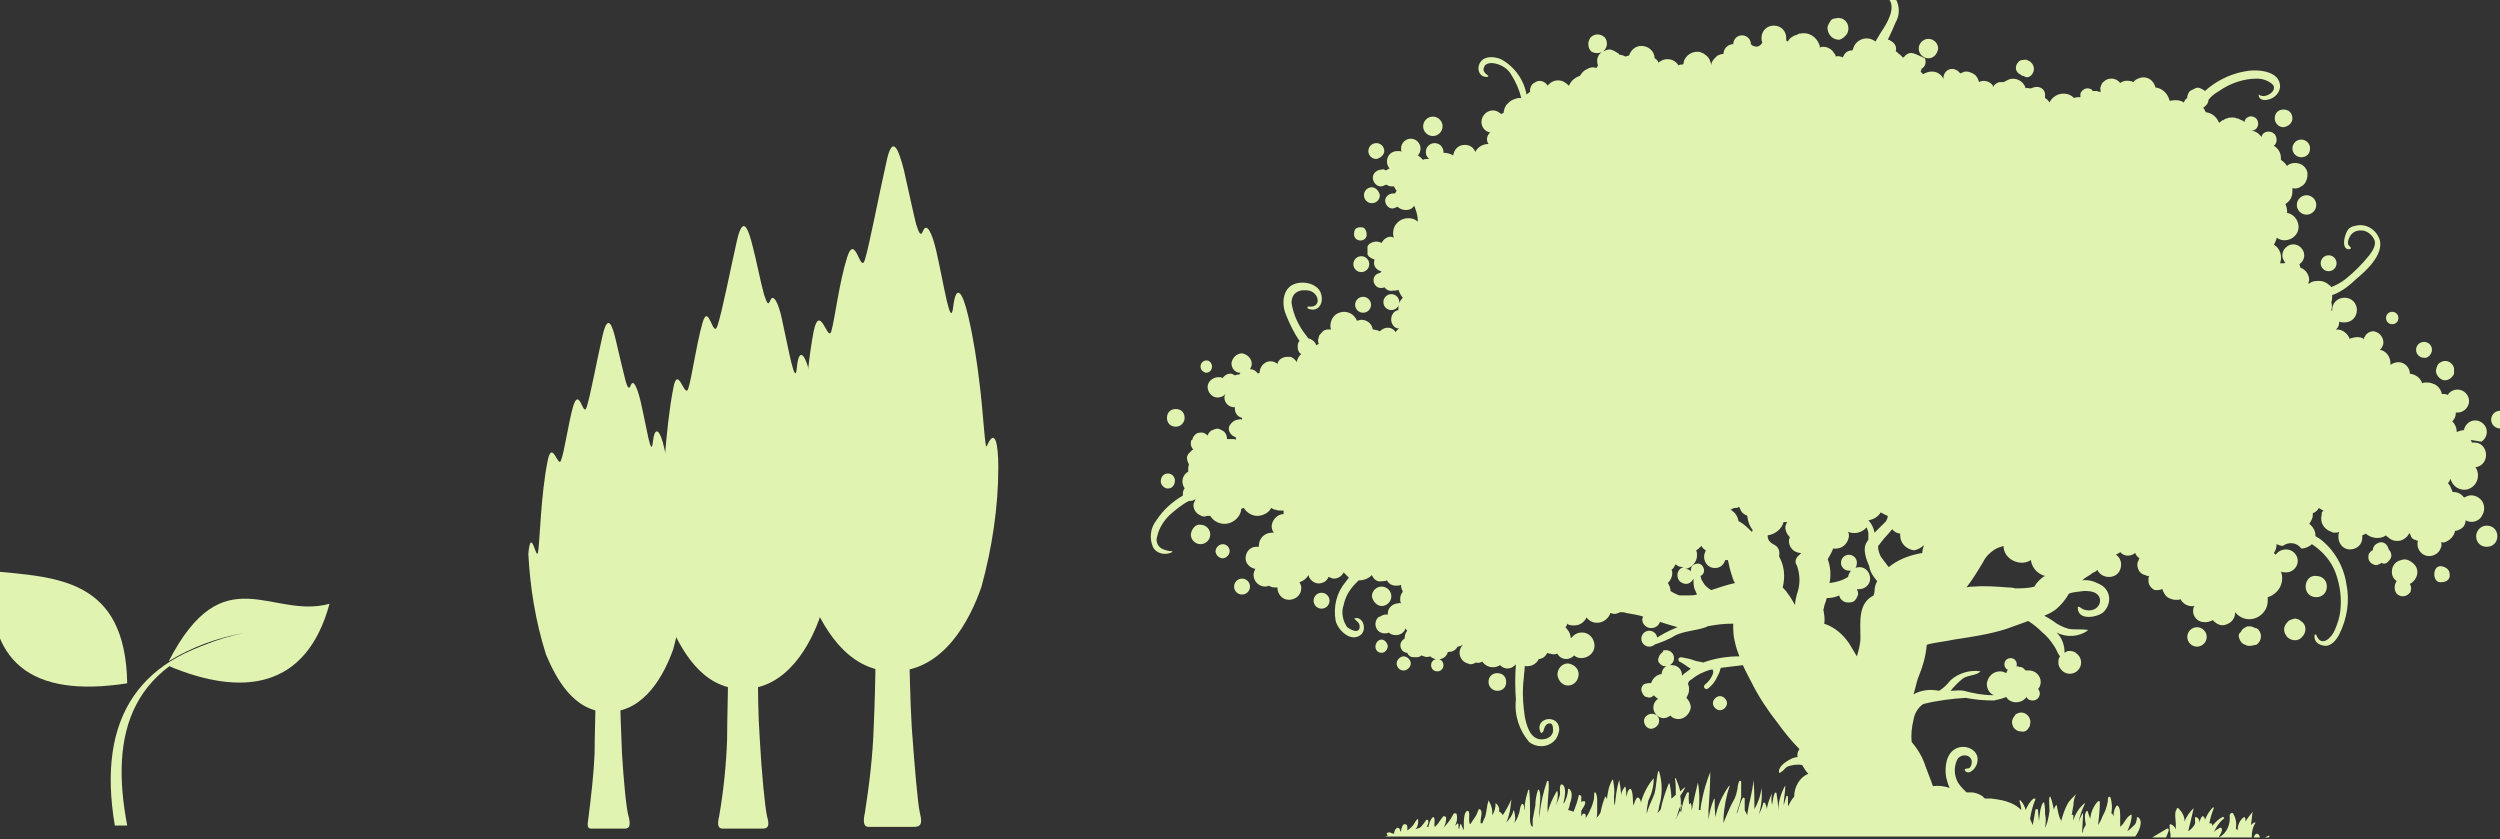 <?xml version="1.0" encoding="utf-8"?>
<!-- Generator: Adobe Illustrator 24.2.1, SVG Export Plug-In . SVG Version: 6.00 Build 0)  -->
<svg version="1.1" id="Ebene_1" xmlns="http://www.w3.org/2000/svg" xmlns:xlink="http://www.w3.org/1999/xlink" x="0px" y="0px"
	 viewBox="0 0 283 95" style="enable-background:new 0 0 283 95;" xml:space="preserve">
<rect x="0" y="0" width="283" height="95" fill="#333333" stroke="none"/>
<style type="text/css">
	.st0{fill:#E1F3B1;}
</style>
<g id="Gruppe_2" transform="translate(0 33.051)">
	<path id="Pfad_27" class="st0" d="M14.4,60.4c-2-10.5,0.3-18.8,13.3-21.6C15.9,40.9,10.9,48,13,60.4H14.4z"/>
	<path id="Pfad_28" class="st0" d="M14.4,44.3C3.5,46-1.7,41.9-0.9,31.6C6.4,32.3,14.2,32.4,14.4,44.3"/>
	<path id="Pfad_29" class="st0" d="M19.1,41.8c2.6-1.6,5.6-2.7,8.6-3.2c-3.1,0.6-6.1,1.8-8.7,3.7c8.5,3.6,15.7,2.6,18.3-7
		C30.7,37.1,25.3,29.8,19.1,41.8"/>
</g>
<g id="Gruppe_3" transform="translate(30.508 8.898)">
	<path id="Pfad_30" class="st0" d="M61.1,58.3c1.4,3.6,4.2,8.8,9.5,8.8c5.7,0,8.7-5.8,10-9.6c1.2-4.4,1.9-9,1.9-13.5
		c0-2.8-0.4-4.5-1.3-2.4c-0.2,0.6-0.4-3.7-0.8-6.9c-0.3-2.6-0.7-5.2-1.3-7.8c-0.7-3-1.4-3.6-1.7-1.1c-0.3,2.6-1-2.2-1.9-6.2
		c-0.5-2.2-1.1-3.3-1.5-2.4c-0.3,0.8-0.5,0.2-0.8-0.7c-0.4-1.6-1-4.5-1.4-6.2c-0.6-2.3-1.3-4.2-2-0.7c-0.8,3.5-1.9,9.3-2.4,10.9
		c-0.5,1.7-1.1-3.1-2-0.3c-0.9,2.8-1.4,7-1.8,8.4c-0.4,1.3-1.3-3.3-2,0c-1,5.2-1.2,12.6-1.5,14.1s-1.1-4.1-1.4,0.3
		C58.6,48,59.4,53.2,61.1,58.3"/>
	<path id="Pfad_31" class="st0" d="M72.7,73.4c-0.2-3.3-0.2-6.4-0.3-7.8h-3.8c0,2-0.1,5.5-0.2,7.7c-0.1,3.3-0.5,6.6-1,9.8
		c-0.2,0.9-0.2,1.6,0.4,1.6H73c1,0,0.8-0.8,0.6-1.7C73.4,82.2,73,77.7,72.7,73.4"/>
	<path id="Pfad_32" class="st0" d="M45.2,61.4c1.3,3.1,3.7,7.7,8.4,7.7c5,0,7.7-5.1,8.8-8.4c1.1-3.9,1.6-7.9,1.7-12
		c0-2.5-0.3-4-1.1-2.1c-0.4-2-0.6-4.1-0.7-6.1c-0.2-2.3-0.6-4.6-1.1-6.9c-0.6-2.7-1.3-3.1-1.5-0.9c-0.2,2.3-0.9-1.9-1.7-5.5
		c-0.4-1.9-1-2.9-1.3-2.1c-0.3,0.7-0.4,0.2-0.7-0.6c-0.4-1.4-0.9-4-1.3-5.5c-0.5-2-1.1-3.7-1.8-0.6s-1.7,8.2-2.2,9.6
		c-0.5,1.5-1-2.8-1.7-0.3s-1.2,6.2-1.6,7.4c-0.4,1.2-1.2-2.9-1.7,0c-0.9,4.6-1.1,11.1-1.4,12.4s-1-3.7-1.3,0.3
		C43.1,52.3,43.8,56.9,45.2,61.4"/>
	<path id="Pfad_33" class="st0" d="M55.5,74.8c-0.2-2.9-0.2-5.5-0.2-6.8h-3.4c0,1.8-0.1,4.9-0.1,6.8c-0.1,2.9-0.4,5.8-0.9,8.7
		c-0.2,0.8-0.2,1.4,0.4,1.4h4.5c0.9,0,0.7-0.7,0.5-1.5C56.1,82.5,55.7,78.6,55.5,74.8"/>
	<path id="Pfad_34" class="st0" d="M31.3,65.2c1.1,2.6,3.1,6.5,7,6.5c4.2,0,6.4-4.3,7.4-7.1c0.9-3.3,1.4-6.6,1.4-10
		c0-2.1-0.3-3.3-0.9-1.8c-0.3-1.7-0.5-3.4-0.6-5.1c-0.2-1.9-0.5-3.9-0.9-5.8c-0.5-2.3-1.1-2.6-1.3-0.8c-0.2,2-0.7-1.6-1.4-4.6
		c-0.4-1.6-0.8-2.5-1.1-1.8c-0.2,0.6-0.4,0.2-0.6-0.5c-0.3-1.2-0.8-3.3-1.1-4.6c-0.4-1.7-0.9-3.1-1.5-0.5c-0.6,2.6-1.4,6.9-1.8,8.1
		s-0.8-2.3-1.5-0.2c-0.6,2.1-1,5.2-1.4,6.2c-0.3,1-1-2.4-1.5,0c-0.8,3.9-0.9,9.3-1.1,10.4s-0.8-3.1-1.1,0.2
		C29.5,57.6,30.1,61.4,31.3,65.2"/>
	<path id="Pfad_35" class="st0" d="M39.9,76.4c-0.1-2.6-0.2-5-0.2-5.9h-2.8c0,1.4-0.1,4.2-0.1,5.9c-0.1,2.4-0.4,4.9-0.7,7.3
		c-0.1,0.7-0.2,1.2,0.3,1.2h3.8c0.7,0,0.6-0.6,0.5-1.2C40.4,82.9,40.1,79.6,39.9,76.4"/>
</g>
<path id="Pfad_36" class="st0" d="M280.3,60.7c0,0.7,0.5,1.2,1.2,1.2c0.7,0,1.2-0.5,1.2-1.2c0-0.7-0.5-1.2-1.2-1.2
	C280.8,59.5,280.3,60.1,280.3,60.7 M276.4,65.9L276.4,65.9c0.6,0,1-0.4,0.9-0.9c0-0.5-0.4-0.8-0.9-0.9h-0.1
	C275.3,64,275.3,66.1,276.4,65.9 M271,65.5c0.1,0.1,0.2,0.2,0.3,0.3c-0.3,0.4-0.3,1,0,1.4c0.4,0.4,1,0.4,1.4,0
	c0.1-0.1,0.2-0.2,0.2-0.3c0,0,0-0.1,0-0.1c0.1-0.2,0-0.5-0.1-0.7c0.2-0.1,0.3-0.2,0.4-0.3c0.6-0.6,0.6-1.5,0-2
	c-0.2-0.2-0.4-0.3-0.6-0.4c-0.3-0.1-0.5-0.1-0.8,0c-0.4,0.1-0.7,0.3-0.9,0.7C270.7,64.5,270.7,65.1,271,65.5 M270.4,63.5
	c0.2-0.2,0.3-0.4,0.3-0.6c0-0.3-0.1-0.5-0.3-0.7c-0.1-0.5-0.5-0.9-1-0.8c-0.4,0.1-0.8,0.4-0.8,0.9c-0.1,0-0.2,0.1-0.3,0.2
	c-0.2,0.2-0.2,0.4-0.2,0.6c0,0.4,0.3,0.7,0.6,0.8c0.2,0.1,0.4,0.1,0.5,0c0.1,0,0.3-0.1,0.4-0.2C269.8,63.9,270.2,63.8,270.4,63.5
	 M258.7,71.8c0.1,0.1,0.1,0.2,0.2,0.3l0,0l0,0c0.5,0.5,1.3,0.5,1.7,0c0.5-0.5,0.5-1.3,0-1.7c-0.2-0.1-0.3-0.3-0.5-0.3
	c-0.2-0.1-0.4-0.1-0.6,0l-0.3,0.1c-0.2,0.1-0.3,0.3-0.4,0.4C258.5,71,258.5,71.4,258.7,71.8L258.7,71.8 M261,66.4
	c0,0.7,0.5,1.2,1.2,1.2c0.7,0,1.2-0.5,1.2-1.2c0-0.7-0.5-1.2-1.2-1.2C261.5,65.1,261,65.7,261,66.4 M256.4,94.8h0.4
	c0,0,0.1-0.1,0.1-0.1c0,0,0-0.1,0-0.1c0,0-0.1,0-0.1,0C256.7,94.7,256.5,94.7,256.4,94.8 M253.1,93.8L253.1,93.8
	c0.1-0.6,0-1.2-0.3-1.7c-0.1-0.2-0.4,0-0.4,0.2c0.1,1-0.3,2-1.2,2.5h3.7c0,0,0-0.1,0-0.1c0-0.5,0.1-1.1,0.4-1.5c0,0,0-0.1,0-0.1
	c0,0-0.1,0-0.1,0c-0.2,0.1-0.3,0.2-0.4,0.3c0.1-0.5,0.1-1,0.2-1.5c0,0,0,0,0,0c-0.3,0.4-0.6,0.7-0.8,1.1c0-0.2,0-0.3-0.1-0.5
	c0,0,0,0-0.1,0c0,0,0,0,0,0c-0.5,0.4-0.7,0.9-0.7,1.5C253.1,93.8,253.1,93.8,253.1,93.8 M250.1,93.2c0.1-0.6,0.3-1.2,0.5-1.7
	c0-0.1-0.1-0.2-0.1-0.1c-0.4,0.4-0.7,0.9-0.9,1.4c0-0.2-0.1-0.3-0.2-0.4c0,0-0.1,0-0.1,0c-0.2,0.2-0.3,0.5-0.3,0.8
	c0-0.3-0.1-0.6-0.4-0.7c0,0,0,0-0.1,0c-0.1,0.3,0.1,0.6-0.1,0.9c-0.2,0.3-0.4,0.5-0.7,0.7c0.2-0.8,0.4-1.6,0.6-2.5c0,0,0,0,0-0.1
	c0,0,0,0,0,0c-0.4,0.4-0.8,0.9-1,1.5c0-0.6-0.3-1.1-0.7-1.5c-0.1-0.1-0.2,0-0.2,0.1c0,0,0,0,0,0c-0.3,0.4-0.1,1.2-0.1,1.7
	c0,0.1,0,0.3,0,0.6c-0.1-0.3-0.3-0.5-0.6-0.6c0,0-0.1,0-0.1,0.1c0,0.3,0,0.7,0.1,1c0,0.1,0,0.3,0,0.4h5.5l0-0.1
	c0.1-0.2,0.4-0.6,0.3-0.9c0-0.1-0.1-0.1-0.2-0.1c0,0,0,0,0,0c-0.2,0.1-0.3,0.2-0.5,0.3c-0.1,0.1-0.1,0.1-0.2,0.2
	c0.3-0.6,0.6-1.1,1.1-1.5c0.1,0,0.1-0.1,0-0.2c0,0-0.1-0.1-0.1,0c-0.5,0.2-0.8,0.6-1.2,1c0-0.1,0-0.1,0-0.2
	C250.4,93.2,250.3,93.2,250.1,93.2 M249.8,72.1c0-0.6-0.5-1.1-1.1-1.1s-1.1,0.5-1.1,1.1c0,0.6,0.5,1.1,1.1,1.1
	C249.3,73.2,249.8,72.7,249.8,72.1 M243.5,94.8h1.7c0.1-0.2,0.2-0.5,0.3-0.8c0-0.1,0-0.2-0.1-0.2c0,0-0.1,0-0.1,0
	c-0.5,0.3-1,0.6-1.5,0.9C243.7,94.8,243.6,94.8,243.5,94.8 M158.9,75.9c0.4,0,0.8-0.4,0.8-0.8c0-0.4-0.4-0.8-0.8-0.8
	c-0.4,0-0.8,0.4-0.8,0.8C158.1,75.5,158.4,75.9,158.9,75.9L158.9,75.9 M156.4,72.4c-0.4,0-0.7,0.4-0.7,0.8c0,0.4,0.3,0.7,0.7,0.7
	c0.4,0,0.7-0.4,0.7-0.8C157,72.7,156.7,72.4,156.4,72.4 M156.4,68.6c0.6,0,1.1-0.5,1.1-1.1c0-0.6-0.5-1.1-1.1-1.1
	c-0.6,0-1.1,0.5-1.1,1.1c0,0,0,0,0,0C155.4,68.1,155.9,68.6,156.4,68.6 M149.6,68.9c0.5,0,0.9-0.4,0.9-0.9c0-0.5-0.4-0.9-0.9-0.9
	c-0.5,0-0.9,0.4-0.9,0.9c0,0,0,0,0,0C148.7,68.5,149.1,68.9,149.6,68.9 M253.5,71.7c-0.1,0.2-0.1,0.4,0,0.6c0.1,0.3,0.3,0.6,0.7,0.7
	c0.3,0.2,0.7,0.1,1.1,0l0.1,0c0.5-0.3,0.7-1,0.4-1.5c-0.1-0.2-0.2-0.3-0.4-0.4l-0.1,0c-0.2-0.1-0.4-0.2-0.6-0.2l-0.3,0
	c-0.2,0.1-0.4,0.2-0.5,0.3c-0.1,0.1-0.2,0.2-0.2,0.3L253.5,71.7 M255.1,94.8h0.7c0,0,0-0.1,0-0.1c0-0.1-0.2-0.4-0.4-0.3
	C255.3,94.4,255.2,94.6,255.1,94.8 M139.7,66.4c0,0.5,0.4,0.9,0.9,0.9c0.5,0,0.9-0.4,0.9-0.9c0-0.5-0.4-0.9-0.9-0.9
	C140.1,65.5,139.7,65.9,139.7,66.4 M137.6,62.4c0,0.4,0.4,0.8,0.8,0.8c0.4,0,0.8-0.4,0.8-0.8c0-0.4-0.3-0.8-0.8-0.8
	C138,61.6,137.6,62,137.6,62.4 M134.8,60.5c0,0.6,0.5,1.1,1.1,1.1c0.6,0,1.1-0.5,1.1-1.1c0-0.6-0.5-1.1-1.1-1.1
	C135.4,59.3,134.9,59.8,134.8,60.5 M132.2,53.6c-0.5,0-0.8,0.4-0.8,0.9c0,0.4,0.4,0.8,0.8,0.8c0.5,0,0.8-0.4,0.8-0.9
	C133,54,132.7,53.6,132.2,53.6 M134.1,47.3c0-0.6-0.4-1-1-1s-1,0.4-1,1s0.4,1,1,1C133.7,48.3,134.1,47.8,134.1,47.3 M136.6,40.8
	c-0.4,0-0.7,0.3-0.7,0.7c0,0.4,0.3,0.6,0.6,0.7c0.4,0,0.7-0.3,0.7-0.7C137.2,41.1,136.9,40.8,136.6,40.8 M154.1,30.8
	c0.5,0,0.9-0.4,0.9-0.9c0-0.5-0.4-0.9-0.9-0.9c-0.5,0-0.9,0.4-0.9,0.9c0,0,0,0,0,0C153.2,30.4,153.6,30.8,154.1,30.8 M154.3,33.6
	c-0.5,0-0.9,0.4-0.9,0.9c0,0.5,0.4,0.9,0.9,0.9c0.5,0,0.9-0.4,0.9-0.9c0,0,0,0,0,0C155.2,34,154.8,33.6,154.3,33.6 M154.4,25.8
	c-0.2-0.1-0.5-0.1-0.8,0c-0.2,0.1-0.3,0.3-0.3,0.5c-0.1,0.4,0.1,0.8,0.5,0.9c0.4,0.1,0.8-0.1,0.9-0.5c0-0.1,0-0.1,0-0.2
	C154.7,26.2,154.6,26,154.4,25.8 M155.3,21.2c-0.5,0-0.9,0.4-0.9,0.9s0.4,0.9,0.9,0.9c0.5,0,0.9-0.4,0.9-0.9c0,0,0,0,0,0
	C156.1,21.6,155.7,21.2,155.3,21.2 M156.7,17.1c0-0.5-0.4-0.9-0.9-0.9c-0.5,0-0.9,0.4-0.9,0.9c0,0.5,0.4,0.9,0.9,0.9
	C156.3,17.9,156.7,17.5,156.7,17.1 M163.3,14.3c0-0.6-0.5-1.1-1.1-1.1s-1.1,0.5-1.1,1.1c0,0.6,0.5,1.1,1.1,1.1
	C162.8,15.4,163.3,14.9,163.3,14.3 M181.6,5.7c0.2-0.2,0.3-0.5,0.3-0.7c0,0,0-0.1,0-0.1c0-0.2-0.1-0.5-0.2-0.6l0,0
	c0,0,0-0.1-0.1-0.1c-0.4-0.4-1.1-0.4-1.5,0c0,0,0,0,0,0c0,0,0,0-0.1,0.1l0,0c-0.1,0.2-0.2,0.4-0.2,0.6c0,0,0,0.1,0,0.1
	c0,0.3,0.1,0.6,0.3,0.8C180.5,6.1,181.2,6.1,181.6,5.7C181.6,5.7,181.6,5.7,181.6,5.7 M209.1,3.8c0.3-0.6,0.1-1.3-0.4-1.6
	c-0.3-0.2-0.7-0.2-1-0.1c-0.2,0-0.4,0.1-0.5,0.3c-0.2,0.3-0.4,0.6-0.3,1c0.1,0.6,0.6,1.1,1.3,1.1C208.6,4.4,208.9,4.1,209.1,3.8
	 M219.4,5.5c0-0.6-0.5-1.1-1.1-1.1s-1.1,0.5-1.1,1.1c0,0.6,0.5,1.1,1.1,1.1C218.9,6.6,219.3,6.1,219.4,5.5 M230.1,8.3
	c0.3-0.5,0.1-1.1-0.4-1.4c-0.1,0-0.2-0.1-0.2-0.1c-0.2-0.1-0.4,0-0.6,0c-0.2,0-0.3,0.1-0.4,0.2c-0.4,0.4-0.4,1,0,1.3
	c0.1,0.1,0.2,0.1,0.3,0.2c0.1,0.1,0.2,0.1,0.3,0.1C229.4,8.9,229.9,8.7,230.1,8.3 M259.5,13.4c0-0.6-0.4-1-1-1c-0.6,0-1,0.4-1,1
	c0,0.5,0.4,1,1,1C259.1,14.3,259.5,13.9,259.5,13.4 M261.5,16.8c0-0.6-0.5-1-1-1c-0.6,0-1,0.5-1,1c0,0.6,0.5,1,1,1
	C261.1,17.8,261.5,17.4,261.5,16.8 M262.2,23.2c0-0.6-0.5-1.1-1.1-1.1c-0.6,0-1.1,0.5-1.1,1.1c0,0.6,0.5,1.1,1.1,1.1
	C261.7,24.3,262.2,23.8,262.2,23.2 M263.6,28.9c-0.5,0-0.9,0.4-0.9,0.9c0,0.5,0.4,0.9,0.9,0.9c0.5,0,0.9-0.4,0.9-0.9
	C264.5,29.3,264.1,28.9,263.6,28.9 M271.5,36c0-0.4-0.3-0.7-0.7-0.7c-0.4,0-0.7,0.3-0.7,0.7c0,0.4,0.3,0.7,0.7,0.7
	C271.2,36.7,271.5,36.4,271.5,36 M275.3,39.6c0-0.5-0.4-0.9-0.9-0.9s-0.9,0.4-0.9,0.9c0,0.5,0.4,0.9,0.9,0.9
	C274.8,40.6,275.3,40.1,275.3,39.6 M277.8,41.7c0-0.1-0.1-0.2-0.1-0.3c-0.3-0.5-0.9-0.7-1.4-0.4c-0.2,0.1-0.3,0.2-0.4,0.4
	c0,0.1-0.1,0.2-0.1,0.3c-0.2,0.5,0.2,1.1,0.7,1.3c0.5,0.2,1.1-0.2,1.3-0.7C277.8,42.1,277.8,41.9,277.8,41.7 M264.9,60.5L264.9,60.5
	L264.9,60.5L264.9,60.5 M264.9,60.5L264.9,60.5 M210.2,63.7c0-0.5-0.4-0.9-0.9-0.9c-0.5,0-0.9,0.4-0.9,0.9c0,0.5,0.4,0.9,0.9,0.9
	C209.8,64.7,210.2,64.3,210.2,63.7 M231.5,65.2l-0.2,0.1c-0.4,0.3-0.8,0.7-1,1.1c-0.7,0.2-1.4,0.2-2.1,0.2h-0.1
	c-0.3-0.1-0.6-0.1-0.8-0.1c-1.3-0.1-2.6-0.2-3.8-0.1c-0.2,0-0.6,0-0.9,0.1c0.7-0.9,1.3-1.9,1.9-2.9c0.3-0.6,0.7-1,1.3-1.4
	c0.3-0.2,0.7-0.3,1-0.4c0,1.1,1,1.9,2.1,1.9c0.3,0,0.7-0.1,1-0.3C230,64.3,230.7,65,231.5,65.2 M217.8,61.7
	c-0.1,0.3-0.2,0.6-0.2,0.9c-1.2,0.2-2.4,0.6-3.4,1.3c-0.1,0.1-0.3,0.2-0.4,0.3c-0.3-0.4-0.6-0.8-0.9-1.2c-0.2-0.4-0.3-0.8-0.3-1.1
	c0,0,0-0.1,0-0.1c0,0,0,0,0.1-0.1c0.1-0.1,0.2-0.3,0.3-0.4c0.3-0.4,0.8-0.9,1.2-1.4c0.2,0.3,0.6,0.5,0.9,0.5c0,0.1,0,0.1,0,0.2
	c0,0.9,0.7,1.6,1.6,1.7C217.1,62.2,217.5,62,217.8,61.7 M213.7,58.4c0,0.2-0.1,0.4-0.2,0.6c-0.3,0.3-0.6,0.6-0.9,0.9
	c-0.1,0.1-0.3,0.3-0.4,0.4c-0.1-0.5-0.3-1-0.7-1.4l0,0c0.6-0.1,1.1-0.4,1.4-0.9C213.1,58.1,213.4,58.3,213.7,58.4 M212.5,65.8
	c-0.2,0.3-0.3,0.7-0.3,1.1c0,0.2-0.1,0.4-0.1,0.5c-1.8,0.9-1.5,3-1.5,4.8c0,0.7-0.2,1.4-0.4,2.1c-0.3-0.5-0.6-1-0.9-1.5
	c-0.7-1-1.6-1.8-2.8-2.2c0.1-0.5,0-1.1-0.1-1.6c0.1-0.2,0.1-0.5,0.2-0.7c0.1-0.2,0.1-0.4,0.2-0.6c0.5,0,1-0.1,1.4-0.3
	c0,0.1,0.1,0.2,0.1,0.3c0.2,0.3,0.5,0.5,0.9,0.5h0c0.2,0,0.4,0,0.6-0.1c0.2-0.1,0.4-0.4,0.5-0.7c0.1-0.2,0-0.5-0.1-0.7
	c0.1,0,0.1,0,0.2,0c0.7,0,1.3-0.5,1.3-1.2c0-0.7-0.5-1.3-1.2-1.3c-0.7,0-1.2,0.5-1.3,1.1c-0.6,0.4-1.3,0.6-2.1,0.7
	c0.2-0.9,0.1-1.9-0.2-2.7c0.2-0.4,0.5-0.8,0.6-1.2c0.1,0,0.2,0,0.3,0c0.8,0,1.4-0.6,1.5-1.4c0-0.2,0-0.3-0.1-0.5
	c0.5,0.2,1.1,0.2,1.6-0.1c0.2-0.1,0.3-0.2,0.5-0.4c0.1,0.2,0.2,0.5,0.2,0.7c0,0.2,0,0.5,0,0.7c-0.1,0.1-0.1,0.2-0.2,0.3
	c-0.5,0.8,0,2,0.3,2.7C211.7,64.8,212.1,65.3,212.5,65.8 M203.9,62.6c-0.1,0.1-0.1,0.1-0.2,0.2c-0.4,0.3-0.6,0.8-0.3,1.2
	c0.4,1.1,0.4,2.2,0,3.3c-0.1,0.4-0.2,0.8-0.2,1.2c-0.4-0.7-0.8-1.4-1.4-2c0.3-1.2,0.2-2.4-0.4-3.5c0,0,0-0.1,0-0.1
	c0.1-0.5-0.1-1-0.5-1.2c-0.4-0.2-0.8-0.5-0.8-1c0,0,0-0.1,0-0.1c0.8-0.1,1.6-0.7,1.8-1.5h0.1c0.1,0,0.2,0,0.3,0
	c-0.1,0.2-0.2,0.4-0.2,0.6c0,0.4,0.2,0.8,0.5,1.1c0,0.1-0.1,0.3-0.1,0.4C202.5,62,203.1,62.6,203.9,62.6L203.9,62.6 M198.4,60
	c0,0.1-0.1,0.2-0.1,0.2c-0.4-0.4-0.8-0.8-1.3-1.1l-0.2-0.1c-0.1-0.6-0.4-1-0.9-1.3l0.4-0.2h0.1c0.2,0,0.3,0,0.4-0.1l0.1,0
	c0.1,0.3,0.2,0.5,0.4,0.7l0.3,0.2c0.1,0,0.2,0.1,0.2,0.1c0,0,0,0.1,0,0.1C197.9,59.2,198.1,59.6,198.4,60 M196,65
	c0.1,0.3,0.2,0.7,0.4,1c-0.9,0.2-1.8,0.5-2.7,0.8h0c-0.3-0.2-0.6-0.4-0.8-0.7c-0.1-0.2-0.2-0.3-0.3-0.5c0-0.1-0.1-0.3-0.1-0.4
	c0.4-0.2,0.5-0.6,0.3-1c-0.2-0.4-0.6-0.5-1-0.3c-0.3,0.1-0.4,0.4-0.4,0.7c0,0,0,0,0,0.1c-0.1-0.2-0.4-0.3-0.6-0.3
	c0.7-0.1,1.3-0.8,1.3-1.5c0-0.2,0-0.4-0.1-0.6c0.2-0.1,0.4-0.3,0.6-0.5c0.1,0.2,0.3,0.4,0.5,0.5c-0.1,0.2-0.2,0.5-0.2,0.7
	c0,0.7,0.5,1.3,1.2,1.3c0.6,0,1-0.3,1.2-0.9l0.3,0C195.7,63.8,195.8,64.4,196,65 M190.8,66.1c0.4,0,0.7-0.2,0.9-0.6
	c0,0.4,0,0.7,0.1,1.1c0.1,0.2,0.2,0.5,0.3,0.7c-0.3,0.1-0.7,0.1-1,0.1c-0.3,0-0.6,0-1,0c-0.3-0.1-0.7-0.3-1-0.5v0
	c0-0.3-0.1-0.6-0.3-0.9c0.3-0.3,0.5-0.7,0.5-1.1c0-0.1,0-0.3-0.1-0.4c0.2-0.1,0.3-0.3,0.4-0.5c0,0,0-0.1,0.1-0.1
	c0.2,0.2,0.5,0.3,0.9,0.3c-0.5,0.1-0.8,0.6-0.7,1.1C190,65.8,190.3,66,190.8,66.1 M190.4,91c0,0.2-0.1,0.3-0.1,0.5
	c-0.2,0.4-0.4,0.9-0.6,1.2c0-0.1,0-0.1,0.1-0.2c0.1-0.3,0.2-0.7,0.3-1C190.2,91.3,190.3,91.2,190.4,91 M280.9,50
	c0.6-0.4,0.8-1.2,0.4-1.8c-0.4-0.6-1.2-0.8-1.8-0.4c-0.3,0.2-0.5,0.5-0.6,0.9c-0.3,0-0.5,0.1-0.8,0.2c0-0.5-0.2-0.9-0.5-1.2
	c0.3-0.3,0.4-0.6,0.4-1v0c0.1,0,0.1,0,0.2,0c0.7,0,1.3-0.6,1.3-1.3c0-0.7-0.6-1.3-1.3-1.3c-0.4,0-0.9,0.2-1.1,0.6
	c-0.1,0-0.2-0.1-0.4-0.1c-0.1,0-0.2,0-0.3,0c0,0,0-0.1,0-0.1c-0.1-0.3-0.2-0.5-0.4-0.7c-0.1-0.1-0.2-0.2-0.4-0.3
	c-0.3-0.1-0.5-0.2-0.8-0.2c-0.1,0-0.1,0-0.2,0c-0.1,0-0.3,0-0.4,0.1c-0.2-0.6-0.7-1-1.4-1.1v0c0-0.7-0.6-1.3-1.3-1.3
	c-0.3,0-0.6,0.1-0.9,0.3c0-0.1,0-0.1,0-0.2c0-0.7-0.5-1.4-1.2-1.5l0,0l0.2-0.2c0.1-0.2,0.2-0.4,0.2-0.6c0-0.7-0.5-1.2-1.1-1.3
	c0,0,0,0,0,0c-0.4,0-0.8,0.2-1,0.6c-0.1,0.1-0.1,0.2-0.1,0.3c-0.1-0.1-0.3-0.2-0.4-0.2c-0.4-0.1-0.7,0-1.1,0.1c0,0-0.1,0-0.1,0.1
	c-0.2-0.6-0.8-1.1-1.4-1.1c-0.1,0-0.1,0-0.2,0v0c0.3-0.2,0.4-0.5,0.4-0.9c0.2,0.1,0.4,0.1,0.6,0.1c0.8,0,1.4-0.6,1.4-1.4
	c0-0.8-0.6-1.4-1.4-1.4s-1.4,0.6-1.4,1.4c0,0,0,0,0,0c0,0,0,0,0,0.1l-0.1-0.1c0.1-0.3,0.1-0.6,0-0.9c0.1-0.2,0.1-0.4,0.1-0.6
	c0-0.1,0-0.1,0-0.2l0.3-0.1c0.9-0.4,1.7-1,2.4-1.7c1.1-0.9,3.1-2.7,2.7-4.4c-0.4-1.3-1.7-2-2.9-1.6c-0.2,0-0.3,0.1-0.5,0.2
	c-0.6,0.4-1.1,2.6,0,2.4c0.1,0,0.1-0.1,0.1-0.1c0,0,0,0,0-0.1c-0.1-0.1-0.1-0.1-0.2-0.2c-0.2-0.2-0.1-0.6,0-0.8
	c0.2-0.6,0.8-1,1.5-0.9c0,0,0.1,0,0.1,0c0.6,0.1,1.1,0.6,1.3,1.1c0.2,0.6-0.3,1.3-0.6,1.7c-0.8,1-1.7,1.9-2.7,2.7
	c-0.5,0.4-1.1,0.7-1.6,0.9c-0.1-0.1-0.1-0.2-0.2-0.2c-0.3-0.3-0.7-0.5-1.2-0.5h-0.2c-0.3,0-0.7,0.1-0.9,0.3l-0.1,0
	c0-0.1,0.1-0.3,0.1-0.4c0-0.6-0.4-1.2-1-1.4c0-0.1-0.1-0.3-0.1-0.4c0.6-0.4,0.7-1.2,0.3-1.7c-0.4-0.6-1.2-0.7-1.7-0.3
	c-0.6,0.4-0.7,1.2-0.3,1.7c0,0,0,0.1,0.1,0.1c0,0-0.1,0.1-0.1,0.1c-0.1,0-0.2,0-0.3,0c-0.1,0-0.2,0-0.2,0c0.3-0.8,0-1.7-0.7-2.1
	c0,0,0.1-0.1,0.1-0.2c0.1-0.1,0.1-0.3,0.2-0.4c0-0.1,0-0.1,0-0.2c0.3,0.2,0.6,0.3,0.9,0.3c0.9,0,1.6-0.7,1.6-1.5
	c0-0.8-0.6-1.5-1.3-1.6c0-0.1,0-0.1,0-0.2c0-0.3-0.1-0.6-0.2-0.8c0.5-0.3,0.8-0.8,0.8-1.4c0-0.1,0-0.3,0-0.4c0.4,0.1,0.7,0,1-0.2
	c0.2-0.1,0.4-0.3,0.5-0.5c0.1-0.2,0.2-0.5,0.2-0.7l0-0.4c-0.2-0.8-1-1.2-1.8-1c-0.2,0.1-0.4,0.1-0.5,0.3c-0.2-0.3-0.4-0.5-0.7-0.7
	c0-0.1,0-0.1,0-0.2c0-0.6-0.3-1.1-0.8-1.4c0.4-0.3,0.4-0.9,0.1-1.3c-0.2-0.2-0.4-0.3-0.7-0.3c-0.4,0-0.7,0.2-0.8,0.6
	c-0.3-0.4-0.7-0.7-1.2-0.7c0,0-0.1,0-0.1,0v0c0,0,0,0,0,0l0,0c0,0,0.1,0,0.1,0c0.4,0,0.7-0.2,0.8-0.6l0,0c0.1-0.4-0.1-0.9-0.6-1
	c-0.2-0.1-0.4,0-0.6,0.1c-0.1,0.1-0.2,0.1-0.2,0.2c-0.1,0.1-0.1,0.1-0.1,0.2c0,0,0,0.1,0,0.1c-0.1,0-0.1-0.1-0.2-0.1l-0.1-0.1
	c0,0,0,0-0.1,0h0c-0.2-0.1-0.3-0.2-0.5-0.2l0,0c-0.2-0.1-0.4-0.1-0.5-0.1c-0.2,0-0.4,0-0.6,0.1c-0.1,0-0.3,0.1-0.4,0.2l-0.1,0l0,0
	c-0.1,0.1-0.3,0.2-0.4,0.3l0,0l0,0l0,0c-0.3-0.7-0.8-1.1-1.5-1.2c-0.1-0.2-0.2-0.4-0.3-0.5l0,0c0.3-0.2,0.6-0.5,0.6-0.9
	c0.3-0.4,0.7-0.7,1.2-1c1.3-0.9,2.8-1.4,4.3-1.4c0.6,0,1.2,0.2,1.7,0.6c0.8,0.7-0.8,1.8-1.5,1.2c0,0,0,0,0,0
	c-0.1,0.5,0.5,0.7,0.9,0.6c0.8-0.1,1.4-0.7,1.5-1.4c0.1-2-2.8-2.1-4.1-1.8c-1.6,0.3-3.2,1.1-4.4,2.2c-0.1-0.1-0.3-0.2-0.5-0.3
	c-0.2-0.1-0.4-0.1-0.6,0c-0.2,0.1-0.4,0.2-0.6,0.3c-0.1,0.1-0.1,0.2-0.2,0.3l-0.1,0.3c0,0.1,0,0.1,0,0.2c-0.2,0.1-0.3,0.3-0.4,0.5
	c-0.4-0.3-1-0.3-1.5-0.2l-0.1,0c-0.2-0.8-0.8-1.4-1.6-1.5c-0.2-0.8-0.9-1.3-1.7-1.1c-0.3,0.1-0.6,0.2-0.8,0.5
	c-0.1,0-0.1-0.1-0.2-0.1h0c-0.5-0.1-0.9-0.1-1.3,0.2c-0.2-0.3-0.6-0.5-0.9-0.5h-0.1c-0.3,0-0.6,0.1-0.8,0.3
	c-0.2,0.1-0.3,0.3-0.4,0.6c-0.1,0.2,0,0.4,0,0.6c-0.1,0-0.3,0-0.4-0.1c-0.1,0-0.1,0-0.2,0c-0.1,0-0.2,0-0.3,0
	c-0.1-0.1-0.1-0.2-0.2-0.2l0,0c-0.4-0.2-0.8-0.1-1.1,0.3c-0.1,0.1-0.1,0.3-0.1,0.4c0,0.1,0,0.1,0,0.2c-0.1,0-0.2,0-0.2,0
	c-0.2,0-0.3,0-0.5,0.1c-0.3-0.3-0.7-0.5-1.2-0.5c-0.7,0-1.3,0.4-1.6,1c-0.1-0.2-0.3-0.4-0.5-0.5c0-0.2,0-0.3,0-0.5v0
	c-0.1-0.6-0.7-0.9-1.3-0.7c-0.1,0-0.2,0.1-0.3,0.1l-0.1,0l-0.1,0c-0.1,0-0.3-0.1-0.4,0c-0.2-0.8-1.1-1.3-1.9-1
	c-0.2,0.1-0.4,0.2-0.6,0.3c-0.2,0-0.3,0-0.5,0c-0.3,0.1-0.6,0.3-0.7,0.6c0,0,0,0,0-0.1l0-0.1c-0.3-0.5-1.1-0.7-1.6-0.4c0,0,0,0,0,0
	c0,0,0-0.1,0-0.1c-0.1-0.3-0.2-0.5-0.4-0.7l-0.3-0.2c-0.2-0.1-0.5-0.2-0.7-0.2c-0.1,0-0.3,0-0.4,0.1c-0.1,0-0.2,0.1-0.3,0.1
	c-0.1-0.1-0.2-0.2-0.3-0.3c-0.2-0.1-0.4-0.2-0.6-0.2c-0.6,0-1,0.5-1,1c0,0.1,0,0.2,0,0.3c0,0.1,0,0.1,0.1,0.2h0
	c-0.1-0.7-0.7-1.2-1.4-1.2c-0.3,0-0.7,0.1-1,0.3c-0.1-0.1-0.2-0.2-0.3-0.3c0.1-0.1,0.1-0.2,0.1-0.3c0.4-0.2,0.6-0.7,0.4-1.2
	C217,6.2,216.7,6,216.3,6c-0.3,0-0.6,0.2-0.8,0.5l-0.1,0l-0.3-0.3c-0.2-0.1-0.3-0.3-0.5-0.4c0.1-0.4,0-0.7-0.3-1
	c-0.1-0.1-0.2-0.1-0.3-0.2c-0.1-0.1-0.2-0.1-0.3-0.1c0.3-0.6,0.6-1.3,0.9-2c0.7-1.2,0.3-2.8-0.9-3.6c-0.5-0.3-1.1-0.4-1.7-0.3
	c-0.4,0.1-0.7,0.6-0.6,1c0,0,0,0,0.1,0c0,0,0,0,0,0c0.4-0.3,0.5-0.5,1-0.5c0.6,0.1,1.1,0.4,1.4,0.9c0.7,1.1-0.4,2.8-1,3.7
	c-0.2,0.3-0.4,0.7-0.6,1c-0.6-0.5-1.6-0.5-2.2,0.2c-0.2,0.2-0.3,0.5-0.4,0.8c-0.3,0-0.6,0.1-0.8,0.3c-0.1,0.1-0.1,0.2-0.2,0.3
	c0,0.1-0.1,0.1-0.1,0.2c-0.2-0.1-0.5-0.2-0.8-0.1c0-0.2-0.1-0.3-0.2-0.4c-0.2-0.4-0.7-0.7-1.2-0.7c-0.1,0-0.3,0-0.4,0.1
	c0-0.1,0-0.1,0-0.2c-0.3-1-1.2-1.6-2.2-1.4c-0.1,0-0.2,0-0.3,0.1c-0.2,0.1-0.4,0.1-0.5,0.2l0,0l0,0c-0.2,0.1-0.5,0.3-0.6,0.6
	c-0.1,0-0.1-0.1-0.2-0.1c0-0.1,0-0.2,0-0.3c0-0.8-0.6-1.4-1.4-1.4c-0.8,0-1.4,0.6-1.4,1.4c0,0.2,0,0.3,0.1,0.5
	c-0.2,0.4-0.6,0.6-1,0.4c-0.1,0-0.2-0.1-0.3-0.2c0-0.6-0.5-1-1-1c-0.6,0-1,0.5-1,1c-0.6,0-1.1,0.5-1.1,1.1c-0.2,0-0.5,0.1-0.7,0.2
	c-0.1,0.1-0.2,0.2-0.3,0.3c-0.2,0.2-0.4,0.5-0.4,0.8h0c0-0.2-0.1-0.5-0.2-0.7c-0.1-0.2-0.3-0.4-0.6-0.6c-0.1-0.1-0.3-0.1-0.4-0.2
	c-0.8-0.2-1.7,0.3-1.9,1.1c0,0.1,0,0.2-0.1,0.3l0,0c-0.2,0-0.3,0-0.5,0.1c-0.4-0.7-1.3-0.9-2-0.5c-0.1,0.1-0.2,0.1-0.3,0.2
	c0,0,0,0,0-0.1c-0.1-0.2-0.2-0.3-0.4-0.4c0-0.8-0.7-1.4-1.5-1.4c-0.7,0-1.2,0.5-1.4,1.1c-0.2,0-0.3,0.1-0.4,0.1L184,6.4
	c-0.2-0.1-0.4-0.2-0.7-0.2c0-0.1-0.1-0.2-0.2-0.2c-0.1-0.1-0.2-0.1-0.3-0.2c-0.2-0.1-0.4-0.2-0.6-0.2c-0.2,0-0.5,0.1-0.7,0.2
	c-0.1,0-0.2,0.1-0.3,0.2l-0.2,0.2c-0.1,0.2-0.2,0.4-0.2,0.6c0,0.2,0,0.4,0.1,0.6c-0.1,0.1-0.1,0.2-0.2,0.3h0c-0.3-0.1-0.5-0.1-0.8,0
	l-0.4,0.2c-0.2,0.1-0.4,0.3-0.6,0.6l0,0c0,0,0,0.1-0.1,0.1c-0.3,0.1-0.6,0.3-0.8,0.5c-0.2,0.2-0.3,0.4-0.4,0.6
	c-0.3-0.3-0.7-0.6-1.2-0.6c-0.5,0-0.9,0.2-1.2,0.6c-0.3-0.5-0.9-0.7-1.4-0.4c-0.1,0.1-0.2,0.1-0.3,0.2c-0.2,0.2-0.3,0.5-0.3,0.7
	c0,0.1,0,0.1,0,0.2c0,0,0,0,0,0c-0.1,0.1-0.3,0.2-0.4,0.3c-0.3-1.7-1.4-3.2-2.9-4c-0.7-0.3-1.8-0.4-2.3,0.3
	c-0.5,0.7-0.2,1.8,0.8,1.7c0,0,0.1-0.1,0.1-0.1c0,0,0,0,0,0c-0.4-0.3-0.8-0.6-0.4-1.2c0.3-0.3,0.8-0.3,1.2-0.2
	c0.8,0.2,1.4,0.6,1.8,1.3c0.5,0.8,0.9,1.7,1.1,2.6c-0.1,0-0.2,0-0.3,0c-0.1,0-0.1,0-0.4,0.1c-0.3,0.1-0.5,0.2-0.7,0.4
	c-0.1,0.1-0.2,0.2-0.3,0.3l-0.2,0.4c0,0.1-0.1,0.3-0.1,0.5c-0.1,0-0.2,0.1-0.3,0.1c-0.2-0.2-0.5-0.4-0.9-0.4c-0.7,0-1.3,0.6-1.3,1.3
	c0,0.6,0.4,1.1,1,1.2l0,0c-0.4,0.3-0.5,0.9-0.2,1.3c-0.6,0-1.2,0.3-1.5,0.9c-0.2-0.5-0.6-0.8-1.2-0.8c-0.7,0-1.2,0.5-1.3,1.2
	c-0.3-0.2-0.7-0.3-1-0.3h-0.1c0,0,0-0.1,0-0.1c0-0.5-0.4-1-1-1c-0.5,0-1,0.4-1,1c0,0.3,0.1,0.6,0.4,0.8c-0.1,0-0.2,0-0.3,0
	c-0.1,0-0.3,0-0.4,0.1c-0.2-0.2-0.4-0.4-0.6-0.5c0.2-0.2,0.3-0.5,0.3-0.8c0-0.6-0.5-1.1-1.1-1.1c-0.6,0-1.1,0.5-1.1,1.1l0,0
	c0,0.2,0,0.3,0.1,0.4c-0.1-0.1-0.3-0.1-0.5-0.1c-0.7,0-1.2,0.5-1.2,1.2c0,0.3,0.1,0.5,0.3,0.8c-0.1,0-0.3,0.1-0.4,0.2
	c-0.2-0.1-0.3-0.2-0.5-0.1c-0.5,0-1,0.4-1,0.9c0,0.5,0.4,1,0.9,1c0.2,0,0.4-0.1,0.6-0.2c0.2,0.1,0.4,0.2,0.6,0.2c0.1,0,0.2,0,0.3,0
	c0.1,0.2,0.2,0.4,0.3,0.5c-0.1,0.1-0.1,0.2-0.2,0.3c-0.1,0-0.2,0-0.2,0c-0.5,0-0.9,0.4-0.9,0.8c0,0.5,0.4,0.9,0.8,0.9l0,0
	c0.2,0,0.4-0.1,0.6-0.2c0.4,0.4,1.1,0.5,1.6,0.2c0.1-0.1,0.2-0.2,0.3-0.3c0,0.1,0.1,0.2,0.1,0.3c0.2,0.5,0.3,1,0.3,1.5
	c-0.3-0.3-0.7-0.4-1.1-0.4c-0.9,0-1.7,0.7-1.7,1.7c0,0.2,0,0.3,0.1,0.5c-0.1,0-0.2-0.1-0.4-0.1c-0.4,0-0.8,0.3-1,0.7l0,0
	c-0.4-0.2-0.8-0.2-1.2,0h0c-0.2,0.1-0.3,0.2-0.4,0.4c0,0,0,0,0,0l0,0l0,0.1c0,0,0,0,0,0.1c0,0,0,0,0,0s0,0,0,0v0v0c0,0,0,0,0,0.1
	s0,0,0,0s0,0,0,0.1v0.1c0,0,0,0,0,0.1s0,0,0,0c0,0,0,0,0,0.1c0,0,0,0,0,0v0c0,0,0,0,0,0c0,0,0,0,0,0s0,0,0,0c0,0,0,0,0,0.1l0,0
	c0,0,0,0,0,0.1c0.1,0.2,0.2,0.3,0.4,0.4h0c0.1,0.1,0.3,0.1,0.4,0.2c-0.2,0.6,0.1,1.1,0.7,1.3c0,0,0,0,0.1,0l-0.1,0.1
	c0,0,0,0.1-0.1,0.1c-0.5,0.1-0.8,0.5-0.7,1c0.1,0.4,0.4,0.7,0.8,0.7c0.2,0,0.3,0,0.4-0.1c0.2,0.3,0.6,0.5,1,0.4c0.2,0,0.4,0,0.6-0.1
	c0.1,0.3,0.3,0.7,0.5,0.9c-0.3,0.3-0.5,0.7-0.5,1.1c0,0.1,0,0.2,0,0.3c-0.6,0.1-0.9,0.7-0.8,1.3c0.1,0.4,0.4,0.8,0.9,0.8l0,0l0,0
	c-0.2,0.1-0.3,0.2-0.4,0.4c-0.2-0.3-0.5-0.5-0.9-0.5c-0.4,0-0.7,0.2-0.9,0.4c-0.1,0-0.1,0-0.2-0.1c-0.2,0-0.4-0.1-0.6-0.1
	c-0.1-0.7-0.7-1.1-1.3-1.1c-0.2,0-0.3,0.1-0.5,0.1c-0.3-0.8-1.2-1.2-2-0.9c-0.6,0.2-1,0.8-1,1.5c0,0.1,0,0.3,0.1,0.4
	c-0.2,0-0.3,0-0.5,0l-0.3,0.1c-0.2,0.1-0.3,0.3-0.5,0.5c-0.1,0.1-0.1,0.2-0.1,0.2c0,0.1-0.1,0.3-0.1,0.4c0,0.1,0,0.3,0.1,0.4
	c-0.1,0.1-0.2,0.1-0.3,0.2c-0.1-0.4-0.5-0.7-0.9-0.8c-0.1-0.1-0.2-0.3-0.3-0.4c-0.8-1-1.4-2.3-1.6-3.6c0-1.2,0.9-1.6,2-1.4
	c1.2,0.3,1.4,2-0.1,1.8c-0.1,0-0.1,0.1-0.1,0.2c1,0.5,1.8-0.3,1.6-1.4c-0.2-1.4-2.1-1.8-3.2-1.3c-1.3,0.6-1.3,2.4-0.8,3.5
	c0.4,1,0.9,2,1.5,2.9c-0.2,0.2-0.2,0.4-0.2,0.7c0,0.3,0.1,0.6,0.4,0.8c-0.3,0.2-0.4,0.5-0.5,0.8c0,0,0,0.1,0,0.1l0,0
	c-0.2-0.3-0.4-0.5-0.7-0.6l-0.1,0l-0.3,0c-0.5,0-1,0.3-1.1,0.8c-0.2-0.2-0.5-0.3-0.8-0.3c-0.6,0-1.1,0.5-1.2,1.1c0,0.1,0,0.1,0,0.2
	c-0.1,0-0.2,0.1-0.2,0.1c-0.2-0.3-0.5-0.5-0.9-0.5c0.1-0.2,0.2-0.4,0.2-0.6c0-0.6-0.5-1.1-1.1-1.2c-0.6,0-1.1,0.5-1.2,1.1
	c0,0.6,0.4,1.1,1,1.1c0,0.1-0.1,0.1-0.1,0.2h0c-0.2,0-0.3,0-0.5,0.1c-0.2-0.1-0.3-0.2-0.5-0.2c-0.4,0-0.7,0.2-0.9,0.5
	c-0.1-0.1-0.3-0.1-0.5-0.1c-0.6,0-1.2,0.5-1.2,1.1c0,0.6,0.5,1.2,1.1,1.2c0.3,0,0.7-0.1,0.9-0.4c0,0.1-0.1,0.2-0.1,0.4
	c0,0.6,0.5,1.1,1.1,1.1c0,0,0.1,0,0.1,0c-0.1,0.6,0.3,1.1,0.8,1.2c0,0.1,0,0.1,0,0.2c-0.1,0-0.2-0.1-0.4,0c-0.2,0-0.5,0.1-0.7,0.3
	c0,0-0.1,0.1-0.1,0.1c-0.2,0.2-0.3,0.4-0.3,0.6c0,0.1,0,0.3,0.1,0.4c0.1,0.3,0.4,0.5,0.7,0.6v0c0,0.1,0,0.2,0,0.3
	c-0.1-0.1-0.2-0.1-0.4-0.1c-0.2,0-0.3,0-0.5,0l-0.1,0c0-0.3-0.1-0.6-0.3-0.8c-0.1-0.1-0.3-0.2-0.5-0.3c-0.2-0.1-0.4-0.1-0.6,0
	c-0.1,0-0.2,0.1-0.3,0.1c-0.2,0.1-0.4,0.3-0.5,0.6c-0.3-0.3-0.6-0.4-1-0.3c-0.2,0-0.3,0.1-0.5,0.3c-0.1,0.1-0.1,0.2-0.2,0.3
	c0,0,0,0,0,0.1l0,0c0,0,0,0.1-0.1,0.1c-0.1,0.1-0.1,0.3-0.1,0.4c0,0.3,0.1,0.5,0.3,0.7c-0.1,0-0.1,0-0.2,0.1l0,0l0,0
	c-0.1,0.1-0.2,0.2-0.3,0.3c0,0-0.1,0.1-0.1,0.1c0,0.1-0.1,0.2-0.1,0.2c-0.1,0.3,0,0.5,0.1,0.8c0,0,0,0.1,0.1,0.1
	c-0.1,0.3-0.1,0.6-0.1,0.9c-0.2,0.1-0.4,0.3-0.5,0.5v0c-0.2,0.4-0.2,0.8,0,1.2v0c0,0.1,0.1,0.1,0.1,0.2c-0.1,0.1-0.2,0.3-0.2,0.6
	c0,0.1,0,0.1,0,0.2c-1.2,0.7-2.2,1.6-3,2.8c-0.7,0.9-0.8,2-0.4,3c0.4,0.8,1.4,1,2.2,0.6c0,0,0,0,0,0c0,0,0,0,0-0.1c0,0,0,0,0,0
	c-0.4,0-0.8-0.1-1.2-0.3c-0.5-0.3-0.7-0.9-0.5-1.4c0.2-0.9,0.7-1.7,1.4-2.4c0.7-0.6,1.4-1.2,2.2-1.6c0.1,0,0.1,0,0.2,0
	c0.2,0,0.4-0.1,0.5-0.2v0c0,0,0,0,0,0.1c-0.1,0.2-0.2,0.4-0.2,0.6c0,0.3,0.1,0.6,0.4,0.9c0.1,0.1,0.3,0.2,0.5,0.3
	c0.2,0.1,0.4,0.1,0.6,0c0.1,0,0.2,0,0.3,0c0,0,0.1,0,0.1,0c0.3,0.5,0.9,0.9,1.6,0.9c0.5,0,1-0.2,1.4-0.6l0,0
	c0.3-0.3,0.5-0.7,0.5-1.1c0.1,0,0.2-0.1,0.3-0.1c0.3,0.5,0.9,0.9,1.5,0.9c0.5,0,1-0.2,1.3-0.5c0.1-0.1,0.2-0.2,0.3-0.4
	c0.2,0.1,0.3,0.2,0.5,0.2c0.2,0.1,0.5,0.1,0.7,0.1l0.2,0c0,0,0,0.1,0,0.1c0,0.1,0,0.2,0,0.3c-0.4,0-0.7,0.2-0.9,0.4
	c-0.5,0.5-0.6,1.2-0.2,1.7c-0.1,0-0.1,0-0.2,0c-0.8,0-1.5,0.6-1.5,1.5c0,0,0,0.1,0,0.1c-0.1,0-0.2,0-0.3,0c-0.7,0-1.2,0.6-1.2,1.3
	c0,0.6,0.5,1.1,1.1,1.2c-0.1,0.2-0.2,0.4-0.2,0.7c0,0.7,0.6,1.3,1.3,1.3c0.1,0,0.3,0,0.4-0.1c0.2,0.1,0.4,0.2,0.7,0.2
	c0.1,0,0.2,0,0.3,0v0c0,0.7,0.5,1.4,1.3,1.4c0.7,0,1.4-0.5,1.4-1.3c0,0,0-0.1,0-0.1c0-0.2-0.1-0.4-0.2-0.6c0.4-0.1,0.8-0.4,1-0.8
	c0.2,0.7,0.9,1.1,1.5,0.9c0.4-0.1,0.6-0.3,0.8-0.7c0.2,0.1,0.4,0.2,0.6,0.2c0.5,0,0.9-0.3,1.1-0.7c0.2,0.2,0.4,0.4,0.6,0.6
	c-0.2,0.2-0.3,0.4-0.4,0.5c-1,1.2-1.4,2.8-1.1,4.4c0.3,1.1,1.7,2.4,2.8,1.6c0.8-0.6,0.3-2.2-0.7-1.9c0,0,0,0,0,0c0,0,0,0,0,0
	c0.3,0.4,0.7,0.5,0.6,1.1c-0.2,0.7-1.1,0.1-1.4-0.1c-0.5-0.7-0.7-1.7-0.4-2.5c0.2-1,0.7-1.8,1.4-2.5c0.1-0.1,0.2-0.2,0.3-0.3h0
	c0.6,0,1.1-0.2,1.5-0.6c0.2,0.5,0.6,0.8,1.1,0.7c0.2,0,0.4,0,0.6-0.1c0.2,0.4,0.6,0.6,1,0.6c0.2,0,0.4,0,0.6-0.1c0,0,0,0.1,0,0.1
	c0,0.2,0.1,0.5,0.2,0.7c-0.2,0.2-0.3,0.5-0.3,0.8c0,0.2,0,0.3,0.1,0.5c-0.1,0-0.2-0.1-0.3,0c-0.6,0-1.2,0.5-1.2,1.1
	c0,0.1,0,0.2,0,0.2l0,0c-0.2-0.1-0.5,0-0.7,0.1c-0.1,0.1-0.3,0.1-0.4,0.2c-0.4,0.4-0.4,1.1,0,1.5c0.2,0.2,0.5,0.3,0.7,0.3
	c0.2,0,0.4,0,0.5-0.1c0.2,0.2,0.5,0.3,0.8,0.3c0.5,0,1-0.3,1.1-0.8c0,0.1,0.1,0.2,0.2,0.3c-0.2,0.2-0.3,0.6-0.3,0.9
	c-0.4,0.2-0.6,0.7-0.4,1.1c0.1,0.3,0.4,0.5,0.7,0.5c0,0.1,0.1,0.1,0.1,0.2c0,0,0.1,0.1,0.1,0.1l0,0c0.2,0.2,0.4,0.2,0.7,0.2h0
	c0.1,0,0.1,0,0.2,0c0.2,0,0.4-0.1,0.5-0.2c0.1,0,0.2,0.1,0.3,0.1h0c0.2,0.1,0.4,0.1,0.7,0c0.3,0.3,0.8,0.4,1.2,0.3
	c0.4-0.1,0.7-0.4,0.8-0.8c0,0,0.1,0,0.1,0c0.4,0,0.8-0.2,1-0.6c0.2,0,0.4-0.1,0.6-0.2l0,0c-0.5,0.5-0.5,1.3,0,1.8
	c0.2,0.2,0.5,0.3,0.8,0.4c0.3,0,0.5-0.1,0.7-0.2c0.2,0.1,0.5,0,0.7-0.1l0,0c0.4,0.6,1.2,0.8,1.8,0.5c0.1,0,0.1-0.1,0.2-0.1
	c0.5,0.5,1.2,0.5,1.7,0c0,0,0.1-0.1,0.1-0.1c-0.1,1.3-0.1,2.7,0,4c-0.2,1.8,0.4,3.5,1.5,4.8c0.9,0.7,2.2,0.6,2.9-0.2
	c0.3-0.3,0.4-0.7,0.5-1.1c0.1-2-2.9-1.5-2.1,0.2c0,0.1,0.1,0.1,0.2,0c0,0,0,0,0.1-0.1c0.1-0.4,0.3-1,0.8-0.9c0.2,0,0.3,0.3,0.3,0.6
	c0.1,0.8-0.6,1.2-1.3,1.2c-1.3,0-1.7-1.6-1.9-2.6c-0.2-1.4-0.3-2.9-0.1-4.4c0-0.3,0.1-0.8,0.1-1.3c0.7,0.1,1.3-0.2,1.6-0.8
	c0,0,0.1,0,0.1,0l0.3-0.1c0.2-0.1,0.4-0.3,0.5-0.5c0,0,0.1-0.1,0.1-0.1c0.1,0.1,0.2,0.1,0.3,0.1c0.3,0.1,0.5,0.1,0.8,0
	c0.2,0.4,0.6,0.6,1,0.6c0.3,0,0.6-0.1,0.9-0.4c0.2,0.2,0.5,0.3,0.8,0.3c0.8,0,1.5-0.6,1.5-1.4s-0.6-1.5-1.4-1.5
	c-0.5,0-0.9,0.2-1.2,0.6l-0.1,0c0-0.3-0.1-0.5-0.2-0.7l-0.3-0.4l-0.1-0.1c0.1-0.1,0.2-0.2,0.2-0.4c0.2,0.2,0.5,0.2,0.8,0.2
	c0.6,0,1.1-0.3,1.4-0.9c0.3,0.4,0.7,0.6,1.2,0.6c0.7,0,1.3-0.5,1.5-1.1c0.1,0,0.3,0.1,0.4,0.1c0.3,0,0.5-0.1,0.7-0.2
	c0.2,0,0.5,0,0.7,0.1c0.6,0.1,1.3,0.2,1.9,0.4c0,0.1-0.1,0.2-0.1,0.3c0,0.6,0.5,1,1,1c0.5,0,0.9-0.3,1-0.7c0.6,0.2,1.3,0.4,2,0.6
	l0,0c-1,0.4-2,0.9-2.9,1.6c-0.2,0.2,0,0.5,0.2,0.4c0.9-0.3,1.7-0.6,2.5-1.1c1.1-0.5,2.3-0.5,3.4-0.9c0.1,0,0.1-0.1,0.2-0.1
	c1-0.2,1.9-0.3,2.9-0.3c0,0.7,0,1.4,0.2,2.1c0.1,0.5,0.3,1.1,0.5,1.6c-1.3,0-2.6,0.2-3.8,0.6c-0.1,0-0.2,0.1-0.3,0.1
	c-0.3-0.1-0.6-0.1-0.9-0.2c-0.5-0.2-1-0.3-1.6-0.4c-0.1,0-0.3,0.1-0.3,0.2c0,0.1,0,0.2,0.1,0.3c0.5,0.2,0.9,0.6,1.3,0.8
	c-0.3,0.2-0.5,0.4-0.8,0.6c-0.1,0.1-0.1,0.1-0.2,0.2v-0.1c0-0.6-0.5-1.1-1.1-1.1c-0.1,0-0.2,0-0.3,0l-0.1,0c-0.5,0.1-0.8,0.6-0.8,1
	v0c-0.8,0.1-1.4,0.9-1.2,1.7c0.1,0.5,0.4,0.9,0.8,1.1c-0.6,0.4-0.7,1.2-0.3,1.7c0.2,0.3,0.6,0.5,0.9,0.5c0.3,0,0.5-0.1,0.8-0.3
	c0.2,0.3,0.6,0.4,0.9,0.4c0.7,0,1.3-0.6,1.4-1.3c0-0.4-0.2-0.8-0.5-1.1c0-0.1,0.1-0.1,0.1-0.2c0.1-0.2,0.2-0.4,0.2-0.7
	c0-0.1,0-0.2,0-0.3c0-0.1-0.1-0.2-0.1-0.4c0,0,0,0,0-0.1c0.1-0.2,0.2-0.3,0.4-0.4c0.6-0.5,1.4-0.9,2.2-1.1l0.2,0c0,0,0,0.1,0,0.1
	c0.1,0.2,0,0.2,0,0.4c-0.2,0.5-0.5,0.9-0.9,1.2c-0.3,0.3,0.1,0.7,0.4,0.4c0.4-0.3,0.7-0.7,0.9-1.1c0.1-0.2,0.2-0.4,0.3-0.6
	c0.1-0.2,0.1-0.4,0.2-0.6c0.8-0.1,1.6-0.2,2.5-0.3c0.3,0.7,0.7,1.4,1,2c0.8,1.6,1.8,3.1,2.9,4.5c0.8,1.1,1.6,2.1,2.5,3
	c-0.2,0.3-0.3,0.6-0.2,0.9c-0.2,0-0.4,0.1-0.5,0.1c-0.5,0.2-1.8,0.9-1.6,1.7c0,0,0,0,0,0c0.4-0.1,0.6-0.5,0.9-0.7
	c0.5-0.2,1.1-0.3,1.7-0.2c0.2,0.3,0.4,0.7,0.7,1c-1,0.4-1.6,1.5-1.6,2.6c-0.3,0.3-0.5,0.7-0.7,1.1c0-0.4,0-0.7,0-1.1
	c0-0.1-0.1-0.1-0.1-0.1c0,0-0.1,0-0.1,0.1c-0.1,0.3-0.2,0.7-0.3,1c0,0,0,0.1,0,0.1c0-0.8,0.2-1.6,0.2-2.4c0,0,0,0,0,0c0,0,0,0,0,0
	c-0.5,0.9-0.8,1.9-0.8,2.9c0-0.7-0.1-1.4-0.2-2c0-0.1-0.2-0.1-0.2,0c-0.2,0.4-0.2,0.9-0.3,1.3c-0.1-0.4-0.1-0.9,0-1.3c0,0,0,0,0,0
	c0,0,0,0,0,0c-0.3,0.6-0.5,1.2-0.6,1.8c0-0.2-0.1-0.5-0.2-0.7c0-0.1-0.2,0-0.2,0c-0.1,0.5-0.3,0.9-0.5,1.3c0.3-1,0.4-2,0.3-3
	c0,0,0,0,0,0c0,0,0,0,0,0c-0.1,0.9-0.4,1.7-0.8,2.4c0-1.1,0-2.2-0.1-3.3c0,0,0,0,0,0c0,0,0,0,0,0c-0.1,1.3-0.5,2.5-0.7,3.8l0,0.2
	c-0.1-0.2-0.2-0.4-0.3-0.6c0-0.4,0-0.9,0-1.3c0,0,0-0.1-0.1-0.1c0,0,0,0-0.1,0c-0.3,0.5-0.4,1-0.6,1.6c0,0.1-0.1,0.1-0.1,0.2
	c0,0,0,0,0-0.1c0.2-0.6,0.4-1.2,0.5-1.8c0-0.6,0-1.2,0-1.7c0,0,0-0.1-0.1-0.1c0,0,0,0-0.1,0c-0.1,0.2-0.2,0.5-0.2,0.8
	c-0.1,0.5-0.2,1-0.5,1.5c-0.4,0.7-0.7,1.5-1,2.2c0,0.1-0.1,0.2-0.1,0.3c0-0.2,0-0.5,0-0.7c0.1-1.2,0.3-2.4,0.7-3.5c0,0,0-0.1-0.1,0
	c-0.7,1-1.3,2.2-1.5,3.5c-0.1-0.7-0.1-1.3-0.1-2c0-0.1-0.1-0.1-0.1,0c-0.3,0.7-0.5,1.5-0.6,2.3c0-0.4,0-0.7,0-1.1
	c0.1-1.4,0.2-2.8,0.2-4.3c0,0,0,0,0,0c0,0,0,0,0,0c-0.4,1-0.7,2-0.9,3c-0.1,0.5-0.2,0.9-0.2,1.3l0,0c0,0-0.1,0-0.2,0
	c0.1-1,0.1-2.1-0.1-3.1c0,0,0,0,0,0c0,0,0,0,0,0c-0.2,0.8-0.4,1.7-0.6,2.6c0,0.2-0.1,0.4-0.1,0.6c0-0.3,0-0.6-0.1-0.9c0,0,0,0,0,0
	c0,0,0,0,0,0c-0.1,0.1-0.2,0.1-0.2,0.2c0-0.4-0.1-0.9,0-1.3c0,0,0-0.1-0.1-0.1c0,0,0,0-0.1,0c-0.4,0.7-0.6,1.5-0.7,2.3
	c0-0.1-0.1-0.2-0.1-0.3c0,0,0,0,0,0c0,0,0-0.1,0-0.1c0.1-0.5,0.1-1,0-1.5c0.2-0.3,0.4-0.6,0.6-1c0,0,0-0.1,0,0
	c-0.2,0.1-0.4,0.3-0.6,0.5c-0.1-0.5-0.3-1-0.5-1.5c0,0-0.1,0-0.1,0c0.1,0.6,0.1,1.2,0.1,1.9c-0.2,0.1-0.3,0.3-0.5,0.4
	c0-0.6-0.1-1.2-0.2-1.7c0,0,0,0-0.1,0c0,0,0,0,0,0c-0.4,1-0.7,1.9-0.9,2.9c-0.1,0.2-0.3,0.3-0.4,0.5c0.1-0.3,0.2-0.5,0.2-0.8
	c0.4-1.3,0.4-2.7,0-4c0,0,0,0-0.1,0c0,0,0,0,0,0c-0.2,0.8-0.2,1.7-0.4,2.5c-0.2,0.6-0.5,1.1-0.7,1.7c-0.1,0.2-0.1,0.4-0.2,0.6
	c0-0.5,0.1-1,0.2-1.5c0.4-0.8,0.6-1.6,0.6-2.5c0,0,0,0,0,0c0,0,0,0,0,0c-0.7,0.8-1.2,1.8-1.5,2.9c0.1-0.2,0-0.5-0.2-0.7
	c0,0-0.1,0-0.2,0c0,0,0,0,0,0c-0.2,0.3-0.3,0.6-0.4,0.9c-0.1-0.5,0-1.5-0.3-1.9c0,0-0.1,0-0.1,0c-0.3,0.2-0.3,0.6-0.4,0.9
	c0,0,0,0,0,0.1c0-0.4,0-0.8-0.1-1.2c0,0,0-0.1-0.1,0c0,0,0,0,0,0c-0.2,0.3-0.4,0.6-0.4,1c0-0.6-0.1-1.2-0.2-1.8c0,0,0,0,0,0
	c0,0,0,0,0,0c-0.3,0.9-0.4,1.9-0.5,2.9c-0.1-0.3-0.1-0.7-0.1-1c0.1-0.6,0-1.3-0.1-1.9c0,0,0-0.1-0.1,0c0,0,0,0,0,0
	c-0.4,0.7-0.5,1.4-0.6,2.2l0,0c0-0.1-0.1-0.2-0.1-0.3c0,0-0.1,0-0.1,0c0,0,0,0,0,0c-0.2,0.5-0.4,1.1-0.5,1.7
	c-0.1,0.3-0.3,0.5-0.5,0.7c0.1-0.2,0.1-0.5,0.1-0.7c0-0.4,0-0.8,0-1.2c0-0.3,0-0.7-0.2-1c0,0-0.1,0-0.1,0c-0.1,0.3,0,0.6-0.1,0.9
	c-0.1,0.4-0.2,0.7-0.4,1.1c-0.1,0.3-0.3,0.6-0.5,0.9c0-0.1,0-0.2,0-0.3c0-0.1-0.1-0.2-0.2-0.2c-0.1,0-0.1,0.1-0.2,0.1
	c0,0.1,0,0.1-0.1,0.2c0-0.2,0-0.4,0-0.6c0-0.1,0.1-0.1,0.1-0.2c0.1-0.1,0.6-0.9,0.2-0.9c-0.1,0-0.2,0-0.3,0.1c0-0.2,0-0.4,0-0.6
	c0-0.1-0.1-0.2-0.2-0.2c-0.1,0-0.1,0.1-0.1,0.1c-0.1,0.5-0.3,1.1-0.5,1.6l-0.1,0.2c-0.1,0-0.1-0.1-0.2-0.1c-0.1,0-0.3-0.1-0.4-0.1
	c0.1-0.2,0.2-0.5,0.2-0.7c0.2-0.5,0.4-1.4-0.1-1.7c0,0-0.1,0-0.1,0c0,0,0,0,0,0c0,0.6-0.2,1.2-0.5,1.7l0-0.2c0.1-0.4,0.4-1.8-0.2-2
	c0,0-0.1,0-0.1,0c-0.2,0.3-0.1,0.8-0.1,1.1c-0.1,0.4-0.3,0.9-0.5,1.3c0.2-0.5,0.3-1.1,0.2-1.6c0,0,0-0.1-0.1,0c0,0,0,0,0,0
	c-0.4,0.7-0.8,1.5-1,2.4c-0.1-1.1,0.2-2.4,0.1-3.5c0,0,0-0.1-0.1-0.1c0,0-0.1,0-0.1,0.1c-0.4,1.2-0.7,2.4-0.8,3.7c0,0.1,0,0.3,0,0.4
	c-0.2-1,0.3-2.5-0.1-3.2c0,0,0,0-0.1,0c0,0,0,0,0,0c-0.2,0.6-0.3,1.2-0.3,1.8c-0.1,0.5-0.2,1-0.3,1.6c0,0.3,0,0.5,0,0.8
	c-0.4-0.1-0.3-1.3-0.3-1.5c0-0.9,0-1.8-0.1-2.7c0,0,0,0-0.1,0c0,0,0,0,0,0c-0.2,0.7-0.4,1.3-0.4,2c0,0.1,0,0.2-0.1,0.3
	c0.1-0.3,0-0.5-0.1-0.7c0,0-0.1,0-0.1,0c0,0,0,0,0,0c-0.3,0.3-0.2,0.8-0.4,1.2c-0.1,0.4-0.3,0.7-0.5,1c0.2-0.5,0.1-0.9,0-1.4
	c0,0,0-0.1-0.1,0c0,0,0,0,0,0c-0.1,0.5-0.4,0.9-0.8,1.3c0.2-0.4,0.3-0.8,0.4-1.2c0.1-0.5,0.1-0.9,0.2-1.4c0,0,0,0,0,0
	c-0.3,0.6-0.6,1.2-1,1.8c0-0.1-0.1-0.2-0.2-0.3c-0.1-0.1-0.1-0.1-0.2-0.1c0-0.1,0-0.3,0-0.4c-0.1-0.3-0.2-0.4-0.4-0.6c0,0,0,0,0,0
	c0,0.5-0.1,1-0.4,1.4c0.1-0.6-0.1-1.2-0.4-1.7c0,0,0,0,0,0c0,0,0,0,0,0c-0.2,0.6-0.2,1.3-0.4,1.9c-0.1,0.2-0.2,0.4-0.3,0.7l-0.1,0
	c0,0-0.1,0-0.1,0c0-0.1,0-0.2,0-0.3c0-0.3,0.3-1.1-0.1-1.3c0,0-0.1,0-0.1,0c0,0,0,0,0,0c-0.1,0.2-0.2,0.5-0.3,0.7
	c-0.2,0.3-0.4,0.6-0.6,0.9c0,0,0,0.1-0.1,0.1c-0.1-0.2-0.1-0.4-0.1-0.6c0-0.1,0.1-1-0.2-0.9c-0.4,0.1-0.4,1.2-0.4,1.5
	c0,0.2,0,0.4,0,0.6l-0.1,0c0-0.1,0-0.2-0.1-0.3c0-0.1-0.1-0.2-0.1-0.3c0,0,0,0-0.1,0c0,0,0,0,0,0c0,0.1-0.1,0.3-0.1,0.4
	c0,0,0,0.1,0,0.1h-0.1c0-0.2,0-0.3,0-0.5c0,0-0.1-0.1-0.1-0.1c0,0,0,0,0,0c-0.1,0.1-0.2,0.2-0.3,0.3c0.2-0.4,0.3-0.8,0.2-1.3
	c0-0.1-0.2-0.2-0.3-0.1c0,0-0.1,0-0.1,0.1c-0.3,0.6-0.7,1.1-1.1,1.5c0.2-0.3,0.3-0.7,0.3-1.1c0-0.1-0.1-0.2-0.2-0.2c0,0-0.1,0-0.1,0
	c-0.2,0.2-0.4,0.5-0.6,0.8c-0.1,0.1-0.2,0.3-0.4,0.4c-0.1-0.3,0.1-0.8-0.1-1.1c0,0,0,0-0.1,0c0,0,0,0,0,0c-0.2,0.2-0.3,0.4-0.4,0.7
	c0,0.1-0.1,0.2-0.1,0.4l-0.1,0l-0.1,0h0l0,0l0,0l0,0l0,0c0.1-0.2,0.2-0.4,0.2-0.6c0-0.1-0.1-0.2-0.2-0.2c-0.1,0-0.1,0-0.1,0.1
	c-0.1,0.1-0.2,0.3-0.3,0.4s-0.3,0.4-0.4,0.4c-0.2,0.1-0.4,0.1-0.5,0.2l0,0c0.3-0.3,0.4-0.8,0.3-1.2c0,0,0,0,0,0c0,0,0,0,0,0
	c-0.3,0.2-0.4,0.6-0.6,0.8c-0.2,0.2-0.4,0.4-0.6,0.5c0-0.3,0.1-0.7-0.3-0.7c-0.2,0-0.3,0.3-0.3,0.4c-0.1,0.1-0.1,0.3-0.1,0.4h-0.1
	c0-0.1,0-0.2-0.1-0.3c-0.1-0.1-0.2-0.1-0.2-0.1c-0.3,0.1-0.4,0.5-0.4,0.7c0,0,0,0,0,0c-0.1,0-0.2-0.1-0.3-0.1
	c-0.2-0.1-0.3-0.1-0.5,0c0,0-0.1,0,0,0.1c0,0.1,0.1,0.2,0.1,0.2c-0.1,0-0.2,0.1-0.4,0.1h85l0,0c0.4-0.5,1-1.8,0.3-2.2
	c0,0-0.1,0-0.1,0c0,0,0,0,0,0c0,0.3-0.1,0.6-0.2,0.8c-0.3,0.3-0.6,0.6-0.9,0.8l0,0c0.3-0.6,0.5-1.2,0.5-1.9c0,0,0,0,0,0c0,0,0,0,0,0
	c-0.5,0.2-0.7,0.7-1,1.1c-0.1,0.1-0.2,0.2-0.3,0.3c0-0.4,0-0.8,0-1.2c0-0.4,0-1-0.3-1.2c0,0-0.1,0-0.1,0c-0.3,0.4-0.4,0.9-0.3,1.4
	c0-0.2-0.1-0.3-0.2-0.5c0,0,0,0-0.1,0l0,0c0.1-0.6,0.1-1.2-0.1-1.8c0-0.1-0.1-0.1-0.1-0.1c0,0-0.1,0-0.1,0c-0.1,0.1-0.1,0.3-0.1,0.5
	c-0.1,0.6-0.3,1.2-0.6,1.7c-0.1,0.3-0.3,0.7-0.5,1c0.1-0.9,0.2-1.8,0.2-2.6c0-0.1,0-0.1-0.1-0.1c0,0,0,0-0.1,0
	c-0.5,0.5-0.8,1.2-0.9,2c-0.1-0.3-0.2-0.6-0.3-0.9c0,0,0,0-0.1,0c0,0,0,0,0,0c-0.3,0.4-0.2,1-0.1,1.5c0,0,0,0.1,0,0.1
	c-0.1,0.2-0.3,0.4-0.3,0.7c0,0.1-0.1,0.2-0.1,0.2v-0.1c0-0.7,0.1-1.5,0.1-2.2c0,0,0,0,0,0c0,0,0,0,0,0c-0.2,0.3-0.4,0.7-0.5,1.1
	c0.1-0.7,0.4-1.5,0.7-2.1c0,0,0-0.1,0-0.1c0,0,0,0,0,0c-0.6,0.5-1.1,1.2-1.3,2c0-0.2,0-0.4,0-0.6c0,0-0.1-0.1-0.1-0.1c0,0,0,0,0,0
	c0,0-0.1,0.1-0.1,0.1c0.1-0.4,0.1-0.7,0.2-1.1c0-0.4,0.1-0.9,0.3-1.3c0,0,0,0,0,0c-0.3,0.3-0.7,0.7-0.9,1c-0.4,0.7-0.6,1.4-0.8,2.1
	v0c0-0.1,0-0.2-0.1-0.3c-0.2-0.5-0.3-1.1-0.4-1.6c0,0,0,0,0,0c-0.2,0.2-0.3,0.4-0.3,0.6c-0.1-0.5-0.2-1-0.4-1.5c0,0,0,0-0.1,0
	c0,0,0,0,0,0c-0.1,0.5,0,1.1,0,1.6c-0.1,0.7-0.2,1.3-0.5,1.9c0,0,0,0,0,0.1c0-0.1,0-0.1,0-0.2c0.1-0.5,0.1-1,0-1.4
	c0-0.4,0-0.8-0.1-1.3c0,0-0.1-0.1-0.1-0.1c0,0,0,0,0,0c-0.4,0.6-0.4,1.5-0.5,2.2c0-0.4-0.1-0.9-0.1-1.3c0-0.1-0.1-0.1-0.2-0.1
	c-0.1,0-0.1,0.1-0.1,0.1c-0.1,0.6-0.2,1.2-0.3,1.7c-0.1-0.2-0.2-0.5-0.3-0.7c0.1-0.7,0.3-1.5,0.6-2.2c0-0.1,0-0.1-0.1-0.1
	c0,0,0,0-0.1,0c-0.4,0.3-0.7,0.8-0.9,1.3c-0.1-0.4-0.3-0.8-0.6-1.1c0,0-0.1,0-0.1,0c0,0,0,0,0,0.1c0.1,0.3,0.2,0.7,0.2,1
	c-0.3-0.3-0.7-0.6-1.2-0.8c-0.7-0.3-1.4-0.4-2.2-0.5c-0.2,0-0.5,0-0.7,0c-0.1-0.1-0.2-0.1-0.2-0.2c-0.4-0.3-0.9-0.5-1.4-0.5
	c-0.2,0-0.3,0-0.5,0l-0.1-0.1c-0.4-0.4-0.8-0.8-1-1.3c-0.3-0.7-0.3-1.5,0-2.2c0.3-0.8,1.6-0.8,1.7,0.1c0,0.3-0.1,0.8-0.5,0.8
	c-0.1,0-0.2,0-0.3,0.1c0,0.3,0.4,0.4,0.6,0.3c0.4-0.2,0.7-0.6,0.8-1c0.4-1.4-1.2-2.2-2.3-1.7c-1.2,0.5-1.4,2.1-1.2,3.3
	c0.1,0.4,0.2,0.8,0.4,1.2c-0.6-0.2-1.2-0.3-1.9-0.2c-0.3-0.9-0.7-1.8-1-2.7c-0.3-0.8-0.8-1.6-1.4-2.3v0c-0.1-0.8,0-1.7,0.2-2.5
	c0.1-0.7,0.5-1.4,1.1-1.8c1.6-0.4,3.2-0.6,4.8-0.7c1,0.2,2.1,0.3,3.2,0.3c0.5-0.1,0.9-0.2,1.4-0.4c0.2,0.4,0.7,0.6,1.1,0.6
	c0.5,0,0.9-0.2,1.2-0.6c0.1,0.3,0.4,0.4,0.7,0.4c0.5,0,0.8-0.4,0.8-0.8c0-0.2-0.1-0.4-0.2-0.5c0.2-0.2,0.3-0.5,0.3-0.8
	c0-0.7-0.6-1.3-1.3-1.3c-0.1,0-0.2,0-0.4,0c0,0-0.1-0.1-0.1-0.1c-0.2-0.2-0.3-0.3-0.6-0.3c-0.2-0.1-0.5-0.1-0.7,0
	c-0.4,0.1-0.7,0.3-0.8,0.7c-0.2-0.1-0.4-0.2-0.7-0.2c-0.8,0-1.4,0.6-1.5,1.4c0,0.6,0.3,1.1,0.8,1.3h-0.1c-1.1,0-2.2-0.2-3.3-0.5
	c-0.5-0.1-1,0-1.5,0c0.4-0.5,0.9-1,1.4-1.4c0.6-0.4,1.5-0.3,2-0.8c0,0,0,0,0,0c0,0,0,0,0,0c-1.2-0.2-2.5,0.2-3.4,1
	c-0.4,0.5-0.8,0.9-1.3,1.2c-1-0.2-2-0.1-2.9,0.4c0.2-0.6,0.3-1.2,0.5-1.8c0.5-1.2,0.9-2.5,1-3.8l0.3-0.1c0.9-0.2,1.9-0.3,2.8-0.5
	c2-0.3,4-0.6,5.9-1.2c0.8-0.3,1.7-0.6,2.5-0.9c0.6,0.4,1.1,0.8,1.6,1.3c0.5,0.4,0.9,0.9,1.3,1.5c0.3,0.4,0.4,0.9,0.7,1.2
	c-0.2,0.2-0.2,0.5-0.2,0.7c0,0.3,0.1,0.6,0.4,0.9l0,0c0.5,0.5,1.3,0.5,1.8,0s0.5-1.3,0-1.8c-0.1-0.1-0.2-0.1-0.2-0.2
	c-0.2-0.1-0.4-0.2-0.6-0.2l-0.3,0c-0.1,0-0.2,0.1-0.4,0.2c0-0.9-0.3-1.7-0.9-2.3c1.1,0.6,2.5,0.5,3.5-0.2c0,0,0-0.1,0-0.1
	c0,0,0,0,0,0c-0.7-0.1-1.4,0-2.1-0.1c-0.7-0.2-1.3-0.5-1.8-0.9c-0.3-0.2-0.6-0.4-1-0.6c0.5-0.2,0.9-0.4,1.3-0.7
	c0.6-0.5,1.1-1.1,1.5-1.8c0.5-0.2,1.1-0.2,1.7-0.3c0.8,0,1.6,0.1,1.8,0.9c0.1,0.5-0.2,1-0.7,1.2c-0.5,0.2-1.2,0.1-1.6-0.3
	c0,0-0.1,0-0.2,0c0,0,0,0.1,0,0.1c0,1.5,2.2,1.1,2.9,0.5c0.8-0.8,0.9-2,0.1-2.8c-0.2-0.2-0.4-0.3-0.6-0.4c-0.6-0.3-1.2-0.5-1.9-0.4
	c0.3-0.3,0.7-0.5,1-0.7l0.1-0.1c0.2-0.1,0.5-0.2,0.6-0.4c0.3,0.7,1.2,1,1.9,0.7c0.5-0.2,0.8-0.7,0.8-1.3c0-0.4-0.2-0.9-0.6-1.1
	c0.2-0.1,0.4-0.2,0.5-0.3l0.1,0.1c0.4,0.4,1.1,0.4,1.6,0c0.1,0.3,0.3,0.5,0.5,0.6c0,0-0.1,0.1-0.1,0.1c0,0,0,0,0,0.1
	c-0.2,0.3-0.2,0.6-0.1,0.9c0.1,0.4,0.4,0.7,0.8,0.8c0.1,0,0.1,0,0.2,0.1c0.1,0,0.2,0,0.3,0l0,0c-0.1,0.1-0.1,0.2-0.1,0.3
	c0,0.1,0,0.2,0,0.3c0,0.4,0.3,0.8,0.7,1c0.1,0,0.3,0,0.4,0c0.2,0,0.3-0.1,0.5-0.1c0,0.2,0.1,0.3,0.2,0.5c0.1,0.2,0.3,0.4,0.5,0.5
	c0.2,0.1,0.5,0.2,0.7,0.2l0.4,0c0.1,0,0.1,0,0.2-0.1c0.1,0.2,0.2,0.3,0.3,0.4c0.3,0.3,0.8,0.5,1.3,0.4c0,0.1-0.1,0.1-0.1,0.2
	c-0.2,0.7,0.2,1.4,0.9,1.6l0.1,0c0.4,0.1,0.8,0,1.2-0.2c0.1,0.1,0.1,0.2,0.2,0.2l0,0c0.3,0.3,0.8,0.5,1.3,0.3c0.6-0.2,1-0.7,1-1.3
	c0,0,0-0.1,0-0.1c0.4,0.5,1,0.8,1.6,0.8c1.1,0,2.1-0.9,2.1-2.1c0-0.1,0-0.3,0-0.4c0.4-0.1,0.7-0.3,1-0.6c0.6-0.6,0.8-1.5,0.5-2.3
	c0.2,0.1,0.4,0.1,0.6,0.1c0.7,0,1.3-0.6,1.3-1.3c0-0.7-0.6-1.3-1.3-1.3c-0.5,0-0.9,0.2-1.2,0.6c-0.1-0.1-0.1-0.1-0.2-0.2
	c0.2-0.3,0.3-0.6,0.3-1c0.2,0.1,0.5,0.2,0.7,0.2c0.7-0.5,1.6-0.4,2.1,0.3c0,0,0,0,0,0c0.4,0,0.9-0.2,1.2-0.5
	c1.2,0.8,2.2,1.9,2.7,3.3c0.5,1.4,0.7,2.9,0.5,4.4c-0.1,0.7-0.3,1.3-0.6,2c-0.3,0.8-1.5,2.1-2.1,0.6c0-0.1-0.2-0.1-0.2,0
	c-0.1,0.7,0.4,1.1,1.1,1.2c0.8,0.1,1.4-0.7,1.7-1.3c0.9-1.8,1.2-3.8,0.8-5.7c-0.3-2-1.4-3.9-3-5.1c-0.2-0.1-0.3-0.2-0.5-0.3
	c0,0,0-0.1,0-0.1c0-0.5-0.3-1-0.7-1.3c0.2-0.3,0.4-0.6,0.4-1c0-0.1,0-0.1,0-0.2c0.3-0.1,0.5-0.3,0.7-0.6c0.1,0.1,0.3,0.2,0.5,0.3
	c0,0,0,0.1-0.1,0.1c-0.1,0.1-0.1,0.2-0.1,0.4c-0.2,0.8,0.2,1.6,1.1,1.9c0.1,0.1,0.3,0.1,0.4,0.1c0.2,0,0.3,0,0.5-0.1
	c-0.1,0.2-0.1,0.4-0.1,0.6c0,0.7,0.5,1.4,1.3,1.4c0.7,0,1.4-0.5,1.4-1.3c0,0,0-0.1,0-0.1c0-0.1,0-0.1,0-0.2c0.2-0.1,0.3-0.1,0.4-0.2
	c0.3,0.3,0.8,0.5,1.3,0.5c0.4,0,0.7-0.1,1-0.3c0,0.1,0.1,0.1,0.2,0.2c0.4,0.4,0.9,0.5,1.4,0.4c0.4-0.1,0.8-0.4,1-0.8l0,0
	c0,0,0.1,0,0.1,0c0,0.1,0.1,0.2,0.1,0.3c0.1,0.2,0.2,0.3,0.4,0.4l0.1,0c0.1,0.1,0.2,0.1,0.3,0.1c-0.2,0.7,0.2,1.5,0.9,1.7
	c0.7,0.2,1.5-0.2,1.7-0.9c0.1-0.2,0.1-0.4,0-0.6c0.1,0,0.2,0,0.3,0l0.1,0c0.6-0.2,1.1-0.7,1.2-1.3c0.2,0,0.4-0.1,0.6-0.2
	c0.4-0.2,0.6-0.6,0.6-1c0.7,0.4,1.6,0.1,1.9-0.6c0.4-0.7,0.2-1.6-0.5-2c-0.5-0.3-1-0.3-1.5,0l-0.1,0c-0.3-0.4-0.7-0.6-1.2-0.6
	c-0.1,0-0.1,0-0.1,0c0-0.1,0-0.2-0.1-0.3c-0.1-0.3-0.2-0.5-0.4-0.7c0.1-0.1,0.2-0.3,0.3-0.5c0.2,0.9,1.1,1.4,1.9,1.2
	c0.7-0.2,1.2-0.8,1.2-1.6c0-0.3-0.1-0.7-0.3-0.9c0.8-0.1,1.3-0.8,1.2-1.6c-0.1-0.7-0.6-1.2-1.3-1.2c-0.1,0-0.2,0-0.3,0
	c0-0.1-0.1-0.2-0.1-0.3 M157.5,33.3c-0.5,0-0.9,0.4-0.9,0.9c0,0.5,0.4,0.9,0.9,0.9s0.9-0.4,0.9-0.9C158.4,33.7,158,33.3,157.5,33.3
	 M162,75.3c0,0.4,0.3,0.7,0.7,0.7c0.4,0,0.7-0.3,0.7-0.7c0-0.4-0.3-0.7-0.7-0.7C162.3,74.6,162,74.9,162,75.3 M169.5,78.2
	c0.6,0,1-0.4,1-1c0-0.6-0.4-1-1-1l0,0c-0.6,0-1,0.4-1,1C168.5,77.8,169,78.2,169.5,78.2 M177.5,77.6c0.7,0,1.2-0.6,1.2-1.3
	c0-0.6-0.5-1.1-1.2-1.2c-0.7,0-1.2,0.6-1.2,1.3C176.4,77.1,176.9,77.6,177.5,77.6 M187,80.8c-0.5,0-0.9,0.4-0.9,0.8
	c0,0.5,0.4,0.9,0.8,0.9s0.9-0.4,0.9-0.8C187.9,81.2,187.5,80.8,187,80.8L187,80.8 M188,74c-0.2,0.2-0.2,0.4-0.3,0.6
	c0,0.2,0,0.3,0.1,0.4c0.1,0.2,0.3,0.3,0.5,0.4l0.1,0l0.2,0c0.5,0,0.9-0.4,0.9-0.9s-0.4-0.9-0.9-0.9c-0.1,0-0.2,0-0.2,0l-0.1,0
	C188.3,73.8,188.1,73.9,188,74 M186.4,78.9L186.4,78.9c0.3,0.1,0.5,0.1,0.7-0.1c0.4-0.2,0.5-0.7,0.3-1.1c-0.1-0.1-0.2-0.2-0.3-0.3
	c-0.2-0.1-0.5-0.1-0.8,0c0,0,0,0-0.1,0c-0.4,0.2-0.5,0.7-0.3,1C186,78.7,186.2,78.9,186.4,78.9 M187.6,72.3c0-0.5-0.4-0.9-0.9-0.9
	c-0.5,0-0.9,0.4-0.9,0.9c0,0.5,0.4,0.9,0.9,0.9C187.2,73.2,187.6,72.8,187.6,72.3 M193.9,79.6c0,0.4,0.4,0.8,0.8,0.8
	c0.4,0,0.8-0.4,0.8-0.8c0-0.4-0.4-0.8-0.8-0.8S193.9,79.2,193.9,79.6C193.9,79.6,193.9,79.6,193.9,79.6 M229.7,82.3
	c0.1-0.1,0.1-0.2,0.1-0.3c0.1-0.3,0-0.6-0.1-0.8c-0.3-0.5-0.9-0.7-1.4-0.4c-0.1,0-0.2,0.1-0.2,0.2c-0.3,0.3-0.4,0.7-0.3,1
	c0,0.1,0.1,0.2,0.1,0.3c0.2,0.3,0.5,0.5,0.9,0.5C229.2,82.9,229.5,82.7,229.7,82.3 M227.6,75.9c0.4,0,0.7-0.3,0.7-0.7
	c0-0.4-0.3-0.7-0.7-0.7c-0.4,0-0.7,0.3-0.7,0.7c0,0,0,0,0,0C226.9,75.6,227.2,75.9,227.6,75.9 M284,47.5c0-0.6-0.5-1-1-1
	c-0.6,0-1,0.5-1,1c0,0.6,0.5,1,1,1C283.5,48.5,284,48,284,47.5"/>
</svg>

